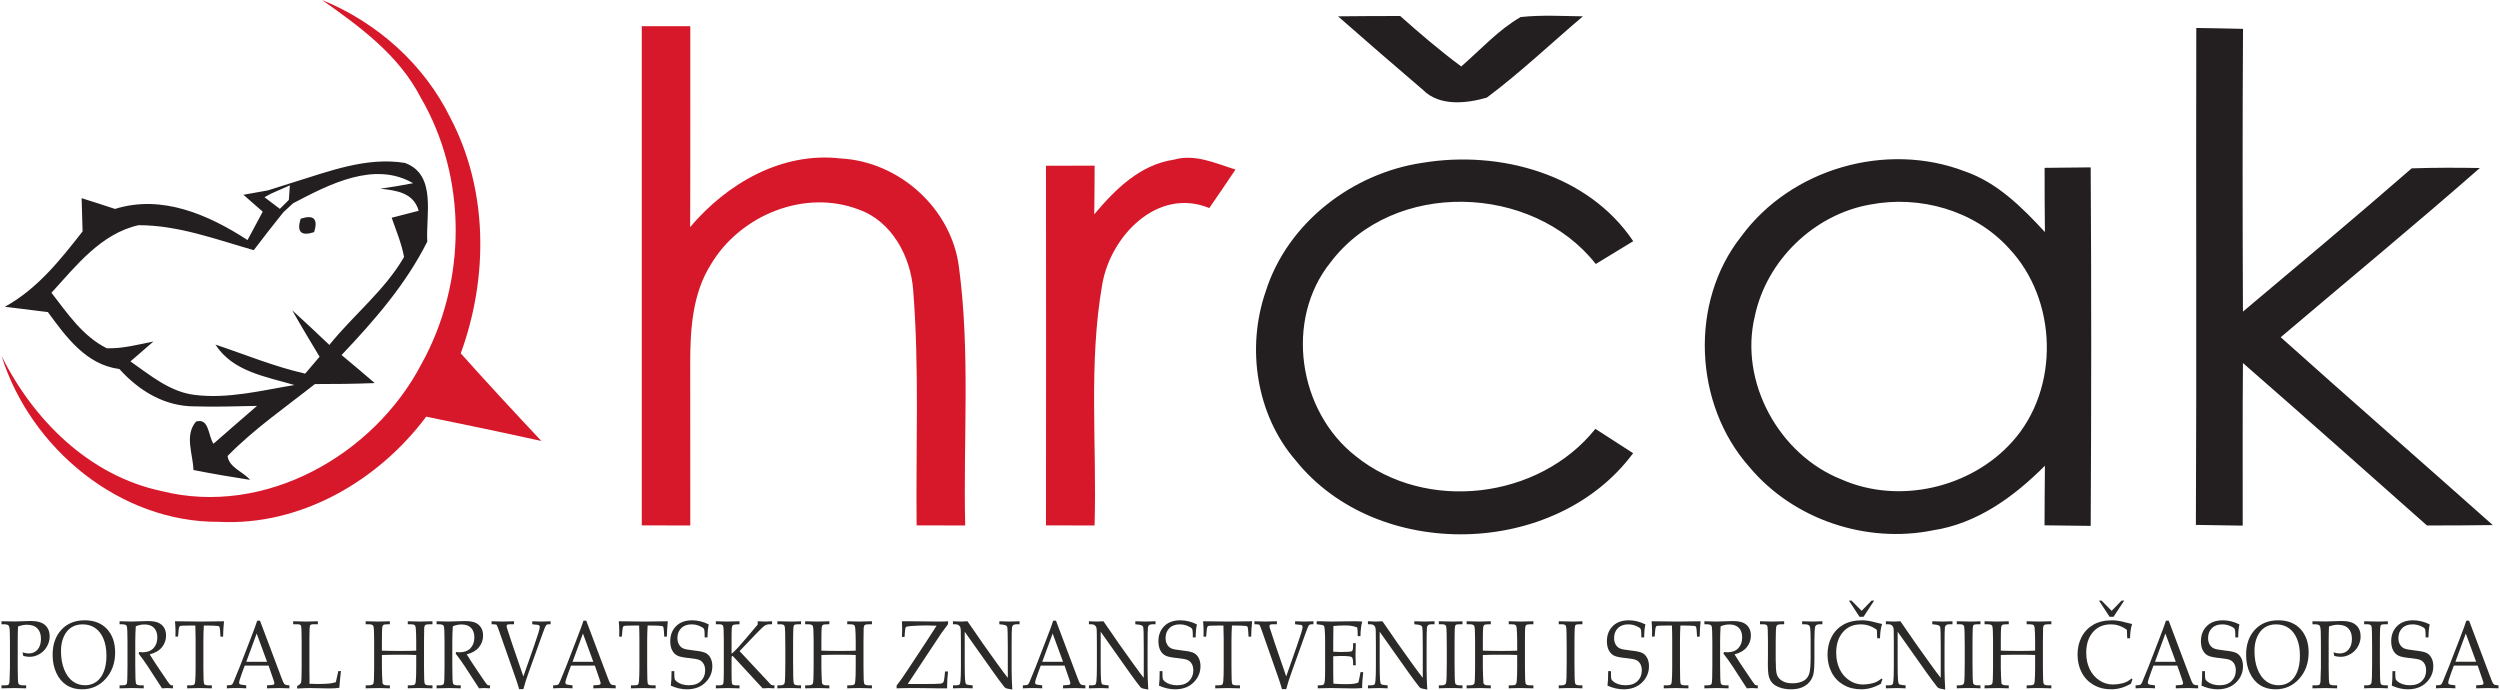 <?xml version="1.0" encoding="UTF-8"?>
<!DOCTYPE svg PUBLIC "-//W3C//DTD SVG 1.1//EN" "http://www.w3.org/Graphics/SVG/1.1/DTD/svg11.dtd">
<!-- Creator: CorelDRAW 2019 (64-Bit) -->
<svg xmlns="http://www.w3.org/2000/svg" xml:space="preserve" width="1287px" height="355px" version="1.1" style="shape-rendering:geometricPrecision; text-rendering:geometricPrecision; image-rendering:optimizeQuality; fill-rule:evenodd; clip-rule:evenodd"
viewBox="0 0 1295.17 357.68"
 xmlns:xlink="http://www.w3.org/1999/xlink">
 <defs>
  <style type="text/css">
   <![CDATA[
    .fil2 {fill:#2B2A29;fill-rule:nonzero}
    .fil1 {fill:#231F20;fill-rule:nonzero}
    .fil0 {fill:#D7182A;fill-rule:nonzero}
   ]]>
  </style>
 </defs>
 <g id="Layer_x0020_1">
  <path class="fil0" d="M166.28 0c28.56,11.66 52.93,33.34 66.56,61.15 19.67,37.45 19.71,82.87 5.37,122.12 13.71,15.35 27.72,30.45 41.81,45.46 -19.88,-4.4 -39.8,-8.55 -59.72,-12.62 -24.87,33.3 -65.09,56.74 -107.44,54.56 -51.42,0.38 -97.8,-38 -112.86,-86.14 16.52,33.42 45.67,62.32 83.12,70.2 53.39,13.38 109.96,-18.53 134.71,-65.92 23.48,-42.19 24.03,-96.46 -0.46,-138.36 -11.33,-21.93 -31.42,-36.57 -51.09,-50.45zm165.83 13.59c8.39,0 16.77,0 25.16,0 -0.04,34.72 0.09,69.49 -0.08,104.21 19.16,-22.68 47.6,-39.17 78.17,-35.6 30.41,1.63 57.5,26.08 61.27,56.45 5.92,44.37 2.18,89.33 3.23,133.91 -8.43,0 -16.82,-0.05 -25.2,-0.05 -0.42,-40.63 1.42,-81.36 -1.76,-121.87 -1.26,-17.53 -11.03,-35.9 -28.31,-41.98 -28.23,-10.78 -61.61,3.11 -76.67,28.56 -9.56,15.18 -10.69,33.72 -10.69,51.21 0.04,28.01 0.04,56.07 0.04,84.13 -8.39,0 -16.77,0 -25.16,-0.05 0.04,-86.3 0,-172.61 0,-258.92zm234.69 97.59c10.82,-12.92 23.77,-25.79 41.26,-28.35 10.95,-3.19 21.73,1.93 32,5.11 -4.49,6.71 -9.02,13.34 -13.59,19.97 -26.92,-11.03 -51.29,14.68 -55.52,39.55 -7.22,41.26 -2.73,83.45 -3.99,125.1 -8.43,0 -16.81,-0.05 -25.2,-0.05 0.08,-62.19 0.08,-124.34 0,-186.54 8.43,-0.04 16.82,-0.04 25.24,-0.04 -0.04,8.39 -0.08,16.82 -0.2,25.25z"/>
  <path class="fil1" d="M693.24 8.47c10.74,-0.12 21.51,-0.17 32.25,-0.17 10.23,9.1 20.63,18 31.66,26.17 10.07,-8.72 19.17,-18.91 30.79,-25.62 10.73,-1.18 21.55,-0.5 32.33,-0.38 -16.57,14.05 -32.38,29.11 -49.82,42.15 -10.45,3.06 -24.58,4.65 -33.09,-3.94 -14.81,-12.63 -29.49,-25.38 -44.12,-38.21zm-553.53 92.01l9.86 -4.34c-0.13,2.11 -0.34,5.07 -0.52,7.56l-4.67 4.63c-2.67,-1.99 -5.31,-4 -7.96,-6.04 0.85,-0.46 2.04,-1.12 3.29,-1.81zm9.92 -5.35l-11.45 3.62c-4.24,0.73 -8.47,1.51 -12.7,2.28 3.31,2.94 6.67,5.87 10.02,8.76 -2.64,4.91 -5.24,9.82 -7.88,14.72 -20.22,-13.12 -44.37,-23.77 -68.74,-16.14 -5.74,-1.89 -11.53,-3.78 -17.32,-5.58 0.17,5.75 0.34,11.49 0.5,17.24 -11.61,14.84 -23.44,29.81 -40.3,39.08 7.42,0.97 14.89,1.89 22.31,2.77 9.48,12.96 19.84,27.3 37.08,29.53 10.14,11.24 23.36,19.37 38.96,19.37 10.77,0.34 21.59,-0.04 32.42,-0.25 -7.51,6.54 -15.1,13 -22.57,19.63 -2.81,-3.99 -2.18,-13.63 -9.06,-11.49 -6.12,7.17 -1.55,16.81 -1.34,25.12 9.77,1.93 19.54,3.6 29.36,5.11 -3.57,-4.27 -10.82,-6.29 -11.66,-12.37 13.71,-14.01 29.94,-25.2 45.29,-37.32 10.36,0 20.72,-0.09 31.04,-0.51 -5.66,-4.95 -11.45,-9.73 -17.2,-14.55 16.99,-17.91 33.34,-36.65 44.46,-58.84 -0.84,-13.63 5.03,-34.72 -11.58,-40.8 -20.18,-3.27 -39.76,4.52 -58.72,10.33l-0.01 0 -0.9 0.28 -0.01 0.01zm-3.45 14.99l5.09 -4.7c18.74,-9.82 42.11,-22.04 62.24,-10.39 -5.66,1.09 -11.37,2.06 -17.07,2.85 8.34,0.88 17.28,2.02 19.96,11.45 -4.65,1.22 -9.35,2.39 -14.01,3.61 2.31,6.71 5.12,13.29 6.42,20.34 -10.02,17.36 -26.25,30.07 -38.75,45.63 -6.38,-6.04 -12.75,-12.08 -19.25,-17.95 4.57,8.13 9.39,16.1 14.18,24.07 -1.85,2.22 -5.63,6.59 -7.47,8.77 -15.98,-3.61 -31.08,-9.9 -46.55,-15.06 9.06,14.09 26.17,16.57 40.97,20.97 -17.11,2.81 -34.39,7.3 -51.79,5.12 -12.83,-1.56 -23.03,-10.24 -33.26,-17.37 3.99,-3.43 7.93,-6.92 11.91,-10.31 -7.97,1.55 -15.98,3.77 -24.2,3.48 -12.45,-6.17 -20.42,-18.12 -28.68,-28.77 12.79,-14.01 25.75,-30.74 45.21,-35.06 20.55,0 40.17,7.38 59.72,12.96 5,-6.66 10.17,-13.15 15.33,-19.64zm992.23 -95.61c8.05,0.13 16.15,0.25 24.24,0.46 -0.29,48.9 -0.25,97.76 -0.04,146.66 29.32,-24.62 58.67,-49.19 87.53,-74.31 11.78,-0.38 23.57,-0.38 35.35,-0.17 -33.97,29.77 -68.86,58.54 -103.29,87.77 36.48,32.67 73.43,64.88 110,97.43 -11.37,0.16 -22.73,0.21 -34.14,0.21 -31.79,-28.14 -63.45,-56.37 -95.45,-84.26 -0.25,28.1 -0.08,56.24 -0.12,84.34 -8.14,-0.08 -16.23,-0.21 -24.29,-0.38 0.42,-85.93 0,-171.86 0.21,-257.75zm-1091.86 94.86c-6.21,12.75 13.97,0.3 0,0zm163.52 4.58c-5.08,4.36 1.01,15.51 7.17,10.77 5.07,-4.4 -0.88,-15.64 -7.17,-10.77zm445.68 37.15c11.28,-35.6 45,-61.35 81.48,-66.68 39.8,-6.58 85.77,5.83 109.13,40.68 -6.5,3.94 -12.96,7.89 -19.42,11.83 -32.88,-41.77 -104.93,-43.95 -137.52,-0.92 -24.07,29.86 -16.81,77.29 12.96,100.56 36.49,29.44 95.12,22.44 124.35,-14.13 6.5,4.19 13.04,8.39 19.58,12.62 -40.22,54.36 -132.69,56.54 -175.05,3.74 -20.46,-23.66 -25.66,-58.42 -15.51,-87.7zm246.64 -28.47c25.83,-35.23 75.27,-49.36 115.95,-33.76 16.91,5.83 29.7,18.7 41.56,31.49 -0.16,-11.11 -0.16,-22.18 -0.16,-33.3 7.92,-0.08 15.89,-0.16 23.9,-0.25 0.38,61.99 0.34,123.97 0,185.96 -7.97,-0.13 -15.98,-0.21 -23.94,-0.3 0.04,-10.31 0.08,-20.63 0.2,-30.91 -15.97,16.02 -35.14,30.03 -58.08,33.51 -34.68,7.01 -72.47,-5.62 -95.24,-32.88 -28.77,-32.37 -31.24,-85.43 -4.19,-119.56zm66.89 -16.53c-29.07,5.08 -53.69,28.9 -59.81,57.71 -8.34,34.18 12.5,72.09 44.96,84.88 29.65,13.09 67.06,4.45 88.57,-19.62 24.79,-27.51 23.53,-73.77 -1.93,-100.45 -17.82,-19.58 -46.13,-27.42 -71.79,-22.52zm-814.11 7.34c6.8,-2.22 9.14,0.09 7,6.96 -6.79,2.23 -9.14,-0.08 -7,-6.96z"/>
  <g id="_2264087956752">
   <path class="fil2" d="M8.57 324.95c-0.1,2.34 -0.15,4.84 -0.15,7.49l0 13.94c0,4.9 0.13,7.64 0.38,8.22 0.26,0.58 1.1,0.88 2.52,0.88l1.48 0 0 1.55c-2.53,-0.1 -4.52,-0.15 -5.97,-0.15 -1.29,0 -3.56,0.05 -6.83,0.15l0 -1.55 1.92 0c0.9,0 1.48,-0.13 1.73,-0.38 0.26,-0.26 0.43,-0.77 0.5,-1.54 0.07,-0.77 0.15,-3.14 0.23,-7.1l0 -13.04 -0.06 -5.05c-0.03,-2.11 -0.22,-3.39 -0.59,-3.86 -0.36,-0.48 -1.25,-0.71 -2.66,-0.71l-1.07 0 0 -1.56c1.78,0.07 4.05,0.1 6.79,0.1 1.61,0 3.4,-0.05 5.37,-0.15 1.3,-0.06 2.28,-0.1 2.96,-0.1 3.45,0 5.96,0.72 7.53,2.16 1.56,1.44 2.34,3.39 2.34,5.84 0,1.79 -0.45,3.5 -1.35,5.14 -0.9,1.64 -2.17,2.96 -3.82,3.96 -1.64,1 -3.41,1.5 -5.27,1.5 -0.85,0 -1.93,-0.15 -3.21,-0.46l-0.43 -1.85c1.26,0.37 2.3,0.56 3.15,0.56 1.96,0 3.52,-0.68 4.68,-2.04 1.15,-1.36 1.73,-3.23 1.73,-5.59 0,-2.28 -0.61,-4.06 -1.85,-5.34 -1.23,-1.28 -3.07,-1.92 -5.51,-1.92 -1.39,0 -2.9,0.3 -4.54,0.9zm17.95 14.67c0,-5.36 1.51,-9.68 4.54,-12.96 3.02,-3.28 7.04,-4.92 12.09,-4.92 4.93,0 8.8,1.52 11.6,4.56 2.8,3.04 4.2,7.09 4.2,12.13 0,5.43 -1.62,9.97 -4.88,13.62 -3.25,3.65 -7.34,5.48 -12.3,5.48 -3.09,0 -5.76,-0.72 -8,-2.15 -2.24,-1.43 -4.01,-3.53 -5.3,-6.29 -1.3,-2.75 -1.95,-5.91 -1.95,-9.47zm4.34 -2c0,3.69 0.55,6.9 1.66,9.63 1.1,2.73 2.58,4.77 4.44,6.13 1.85,1.36 3.97,2.05 6.35,2.05 2.22,0 4.15,-0.58 5.8,-1.74 1.66,-1.15 2.96,-2.88 3.91,-5.19 0.95,-2.3 1.42,-5.09 1.42,-8.39 0,-3.46 -0.53,-6.41 -1.57,-8.86 -1.05,-2.46 -2.49,-4.3 -4.32,-5.54 -1.82,-1.24 -3.98,-1.86 -6.48,-1.86 -2.28,0 -4.25,0.54 -5.91,1.64 -1.65,1.09 -2.95,2.69 -3.89,4.81 -0.94,2.1 -1.41,4.55 -1.41,7.32zm46.01 1.77c1.4,2.29 3.13,4.96 5.2,8.01l4.11 6.07c0.73,1.05 1.21,1.64 1.46,1.79 0.24,0.14 0.49,0.22 0.75,0.22l0.55 0 0 1.55c-1.18,-0.1 -2.21,-0.15 -3.09,-0.15 -0.82,0 -1.68,0.05 -2.57,0.15l-7.59 -11.68c-1.41,-2.15 -2.93,-4.25 -4.54,-6.31l0.21 -0.83c0.83,0.08 1.45,0.12 1.85,0.12 2.38,0 4.25,-0.7 5.6,-2.1 1.35,-1.41 2.02,-3.28 2.02,-5.63 0,-2.1 -0.57,-3.75 -1.71,-4.93 -1.14,-1.18 -2.79,-1.77 -4.95,-1.77 -1.5,0 -3.01,0.31 -4.52,0.95 -0.17,2.59 -0.26,5.36 -0.26,8.31l0 11.81c0,5.75 0.13,8.94 0.37,9.56 0.24,0.63 1.02,0.95 2.35,0.95l1.67 0 0 1.55c-2.37,-0.1 -4.33,-0.15 -5.88,-0.15 -1.23,0 -3.45,0.05 -6.66,0.15l0 -1.55 1.6 0c1.23,0 1.95,-0.31 2.18,-0.92 0.22,-0.61 0.34,-3.82 0.34,-9.63l0 -11.75c0,-5.06 -0.13,-7.88 -0.39,-8.48 -0.26,-0.6 -1.12,-0.9 -2.57,-0.9l-1.16 0 0 -1.56c2.65,0.1 4.68,0.15 6.08,0.15 0.94,0 2.3,-0.04 4.07,-0.12 2.06,-0.08 3.53,-0.13 4.43,-0.13 2.47,0 4.34,0.3 5.62,0.9 1.28,0.59 2.25,1.45 2.92,2.58 0.66,1.13 0.99,2.47 0.99,4.04 0,2.31 -0.72,4.34 -2.18,6.1 -1.44,1.76 -3.55,2.97 -6.3,3.63zm28.09 -14.94c-0.16,2.45 -0.24,5.02 -0.24,7.73l0 13.93c0,5.19 0.12,8.04 0.35,8.57 0.22,0.53 1.03,0.8 2.44,0.8l1.6 0 0 1.55c-2.53,-0.1 -4.67,-0.15 -6.42,-0.15 -1.77,0 -3.9,0.05 -6.38,0.15l0 -1.55 1.79 0c0.95,0 1.56,-0.15 1.85,-0.43 0.28,-0.28 0.46,-0.84 0.53,-1.68 0.14,-1.9 0.21,-4.37 0.21,-7.38l0 -13.96c0,-2.75 -0.05,-5.28 -0.14,-7.58l-2.18 0c-3.51,0 -5.44,0.09 -5.79,0.28 -0.36,0.19 -0.6,0.92 -0.71,2.2l-0.3 3.28 -1.35 0 0.04 -2.9c0,-1.18 -0.09,-2.87 -0.26,-5.07 7.7,0.1 12.23,0.15 13.58,0.15l11.84 -0.15c-0.28,2.76 -0.44,5.42 -0.48,7.97l-1.36 0 -0.21 -3.21c-0.09,-1.11 -0.21,-1.77 -0.37,-1.97 -0.15,-0.21 -0.5,-0.34 -1.04,-0.38 -1.57,-0.13 -3.34,-0.2 -5.34,-0.2l-1.66 0zm33.58 20.8l-12.37 0 -1.47 3.97c-0.95,2.61 -1.44,4.2 -1.44,4.79 0,0.37 0.09,0.64 0.28,0.81 0.17,0.16 0.62,0.29 1.35,0.39l2.06 0.27 0 1.55c-1.37,-0.1 -2.91,-0.15 -4.63,-0.15 -2.05,0 -3.86,0.05 -5.42,0.15l0 -1.55 0.64 -0.03c1,-0.03 1.65,-0.15 1.95,-0.35 0.29,-0.21 0.6,-0.71 0.92,-1.5 1.02,-2.36 2.06,-4.89 3.12,-7.61l5.89 -15.24c1.57,-4.05 2.65,-6.98 3.22,-8.81l1.44 0 10.84 28.79c0.74,1.96 1.22,3.13 1.46,3.53 0.25,0.41 0.52,0.69 0.84,0.87 0.31,0.16 1.02,0.28 2.12,0.35l0 1.55c-1.86,-0.1 -3.63,-0.15 -5.31,-0.15 -1.57,0 -3.66,0.05 -6.28,0.15l0 -1.55 2.12 -0.15c0.76,-0.06 1.21,-0.15 1.35,-0.27 0.21,-0.18 0.32,-0.41 0.32,-0.69 0,-0.29 -0.21,-1.06 -0.64,-2.29l-2.36 -6.83zm-11.57 -2l10.77 0 -5.38 -14.67 -5.39 14.67zm32.75 11.4c1.4,0.08 2.77,0.12 4.1,0.12 2.69,0 4.8,-0.08 6.32,-0.24 1.06,-0.13 2.15,-0.36 3.28,-0.71l1.29 -5.76 1.36 0c-0.36,3.09 -0.64,5.98 -0.83,8.67 -1.29,0.23 -3.04,0.34 -5.27,0.34l-10.2 -0.19c-1.37,0 -3.51,0.08 -6.41,0.25l0 -1.3c1.14,-0.57 1.81,-1.18 2.02,-1.83 0.2,-0.65 0.31,-3.23 0.31,-7.75l0 -13.44c0,-4.89 -0.11,-7.61 -0.31,-8.17 -0.21,-0.56 -0.79,-0.84 -1.75,-0.84l-2.33 0 0 -1.56c3.4,0.1 5.65,0.15 6.77,0.15 1.48,0 3.49,-0.05 6.03,-0.15l0 1.56 -2.65 0c-0.75,0 -1.23,0.25 -1.43,0.74 -0.2,0.5 -0.3,2.57 -0.3,6.2l0 15.57 0.06 6.9 -0.06 1.44zm37.6 -14.91l0 6.82c0,1.18 0.04,2.56 0.11,4.15 0.08,2.21 0.15,3.44 0.21,3.68 0.06,0.24 0.26,0.48 0.62,0.72 0.35,0.24 0.93,0.37 1.73,0.37l1.45 0 0 1.55c-1.86,-0.1 -3.65,-0.15 -5.37,-0.15 -1.67,0 -4.05,0.05 -7.17,0.15l0 -1.55 1.33 0c1.49,0 2.38,-0.3 2.65,-0.87 0.27,-0.58 0.41,-3.23 0.41,-7.95l0 -14.73c0,-4.26 -0.14,-6.69 -0.42,-7.26 -0.28,-0.58 -1.07,-0.87 -2.38,-0.87l-1.59 0 0 -1.56c2.36,0.1 4.55,0.15 6.57,0.15 2.04,0 4.03,-0.05 5.97,-0.15l0 1.56 -0.92 0c-1.32,0 -2.14,0.12 -2.46,0.36 -0.31,0.25 -0.5,0.65 -0.57,1.2 -0.11,0.9 -0.17,3.08 -0.17,6.54l0 5.58c2.53,0.1 5.77,0.15 9.69,0.15 3.32,0 6.02,-0.05 8.1,-0.15l0 -4.77c0,-2.79 -0.08,-5.14 -0.25,-7.03 -0.06,-0.66 -0.25,-1.15 -0.58,-1.44 -0.33,-0.29 -1,-0.44 -2.01,-0.44l-1.54 0 0 -1.56c2.19,0.1 4.25,0.15 6.21,0.15 2.11,0 4.31,-0.05 6.59,-0.15l0 1.56 -1.62 0c-1.1,0 -1.8,0.14 -2.11,0.41 -0.31,0.28 -0.49,0.79 -0.56,1.52 -0.06,0.75 -0.09,3.08 -0.09,7.01l0 13.51c0,4.99 0.12,7.78 0.37,8.36 0.25,0.57 1.03,0.87 2.35,0.87l1.66 0 0 1.55c-1.97,-0.1 -4,-0.15 -6.1,-0.15 -2.4,0 -4.63,0.05 -6.7,0.15l0 -1.55 1.48 0c1.08,0 1.78,-0.15 2.09,-0.43 0.32,-0.28 0.51,-0.82 0.58,-1.6 0.15,-1.68 0.23,-4.13 0.23,-7.35l0 -6.36c-2,-0.1 -4.58,-0.15 -7.7,-0.15 -4.44,0 -7.81,0.05 -10.09,0.15zm43.99 -0.35c1.4,2.29 3.13,4.96 5.2,8.01l4.11 6.07c0.73,1.05 1.21,1.64 1.45,1.79 0.24,0.14 0.5,0.22 0.76,0.22l0.55 0 0 1.55c-1.18,-0.1 -2.21,-0.15 -3.1,-0.15 -0.82,0 -1.67,0.05 -2.57,0.15l-7.58 -11.68c-1.42,-2.15 -2.93,-4.25 -4.55,-6.31l0.22 -0.83c0.83,0.08 1.44,0.12 1.84,0.12 2.39,0 4.26,-0.7 5.61,-2.1 1.35,-1.41 2.02,-3.28 2.02,-5.63 0,-2.1 -0.57,-3.75 -1.71,-4.93 -1.14,-1.18 -2.79,-1.77 -4.95,-1.77 -1.5,0 -3.01,0.31 -4.52,0.95 -0.17,2.59 -0.26,5.36 -0.26,8.31l0 11.81c0,5.75 0.13,8.94 0.37,9.56 0.24,0.63 1.02,0.95 2.35,0.95l1.66 0 0 1.55c-2.36,-0.1 -4.32,-0.15 -5.88,-0.15 -1.22,0 -3.44,0.05 -6.65,0.15l0 -1.55 1.6 0c1.23,0 1.95,-0.31 2.18,-0.92 0.22,-0.61 0.34,-3.82 0.34,-9.63l0 -11.75c0,-5.06 -0.13,-7.88 -0.4,-8.48 -0.26,-0.6 -1.11,-0.9 -2.57,-0.9l-1.15 0 0 -1.56c2.65,0.1 4.68,0.15 6.08,0.15 0.94,0 2.3,-0.04 4.07,-0.12 2.06,-0.08 3.53,-0.13 4.43,-0.13 2.47,0 4.34,0.3 5.62,0.9 1.28,0.59 2.25,1.45 2.91,2.58 0.67,1.13 1,2.47 1,4.04 0,2.31 -0.73,4.34 -2.18,6.1 -1.45,1.76 -3.55,2.97 -6.3,3.63zm27.19 18.04c-0.64,-2.19 -1.3,-4.23 -1.97,-6.14l-7.67 -21.88c-1.1,-3.16 -1.74,-4.88 -1.93,-5.17 -0.18,-0.29 -0.8,-0.44 -1.84,-0.44l-0.88 0 0 -1.56c2.24,0.1 4.13,0.15 5.69,0.15 1.66,0 3.63,-0.05 5.94,-0.15l0 1.56 -2.11 0c-0.73,0 -1.2,0.07 -1.42,0.23 -0.21,0.16 -0.32,0.4 -0.32,0.73 0,0.22 0.04,0.45 0.11,0.72l2.77 8.44 5.82 16.94 5.66 -16.15c1.9,-5.39 2.84,-8.55 2.84,-9.47 0,-0.73 -0.39,-1.12 -1.17,-1.15l-0.87 -0.08 -1.85 -0.21 0 -1.56c1.9,0.1 3.46,0.15 4.68,0.15 1.29,0 2.89,-0.05 4.83,-0.15l0 1.56 -0.86 0c-0.68,0 -1.18,0.18 -1.49,0.55 -0.3,0.36 -0.86,1.66 -1.65,3.88l-7.22 20.13c-1.36,3.78 -2.33,6.81 -2.9,9.07l-2.19 0zm39.27 -12.18l-12.38 0 -1.46 3.97c-0.95,2.61 -1.44,4.2 -1.44,4.79 0,0.37 0.09,0.64 0.27,0.81 0.18,0.16 0.63,0.29 1.36,0.39l2.06 0.27 0 1.55c-1.37,-0.1 -2.91,-0.15 -4.63,-0.15 -2.05,0 -3.86,0.05 -5.42,0.15l0 -1.55 0.64 -0.03c1,-0.03 1.65,-0.15 1.95,-0.35 0.29,-0.21 0.6,-0.71 0.92,-1.5 1.02,-2.36 2.06,-4.89 3.12,-7.61l5.89 -15.24c1.57,-4.05 2.65,-6.98 3.22,-8.81l1.44 0 10.84 28.79c0.73,1.96 1.22,3.13 1.46,3.53 0.25,0.41 0.52,0.69 0.84,0.87 0.31,0.16 1.01,0.28 2.12,0.35l0 1.55c-1.86,-0.1 -3.63,-0.15 -5.31,-0.15 -1.58,0 -3.66,0.05 -6.28,0.15l0 -1.55 2.12 -0.15c0.76,-0.06 1.21,-0.15 1.35,-0.27 0.21,-0.18 0.32,-0.41 0.32,-0.69 0,-0.29 -0.21,-1.06 -0.64,-2.29l-2.36 -6.83zm-11.57 -2l10.76 0 -5.37 -14.67 -5.39 14.67zm38.94 -18.8c-0.15,2.45 -0.23,5.02 -0.23,7.73l0 13.93c0,5.19 0.12,8.04 0.34,8.57 0.23,0.53 1.04,0.8 2.44,0.8l1.6 0 0 1.55c-2.53,-0.1 -4.67,-0.15 -6.42,-0.15 -1.77,0 -3.89,0.05 -6.38,0.15l0 -1.55 1.8 0c0.94,0 1.56,-0.15 1.84,-0.43 0.29,-0.28 0.46,-0.84 0.53,-1.68 0.14,-1.9 0.22,-4.37 0.22,-7.38l0 -13.96c0,-2.75 -0.05,-5.28 -0.15,-7.58l-2.18 0c-3.5,0 -5.43,0.09 -5.79,0.28 -0.36,0.19 -0.59,0.92 -0.7,2.2l-0.3 3.28 -1.36 0 0.04 -2.9c0,-1.18 -0.08,-2.87 -0.26,-5.07 7.71,0.1 12.24,0.15 13.59,0.15l11.83 -0.15c-0.27,2.76 -0.43,5.42 -0.48,7.97l-1.36 0 -0.21 -3.21c-0.09,-1.11 -0.2,-1.77 -0.36,-1.97 -0.16,-0.21 -0.51,-0.34 -1.05,-0.38 -1.56,-0.13 -3.34,-0.2 -5.33,-0.2l-1.67 0zm31.71 -0.58c-0.4,1.7 -0.62,3.95 -0.65,6.74l-1.49 0 0 -1.95c0,-1.27 -0.15,-2.13 -0.45,-2.59 -0.3,-0.45 -1.08,-0.94 -2.34,-1.45 -1.27,-0.51 -2.6,-0.77 -3.99,-0.77 -2.28,0 -4.08,0.66 -5.38,1.98 -1.31,1.32 -1.96,3.01 -1.96,5.09 0,1.3 0.27,2.43 0.81,3.36 0.53,0.94 1.25,1.61 2.16,2.03 0.91,0.42 2.83,0.79 5.76,1.1 2.94,0.32 4.93,0.76 5.96,1.3 1.03,0.53 1.87,1.4 2.49,2.59 0.62,1.19 0.93,2.6 0.93,4.23 0,3.27 -1.2,6.1 -3.6,8.46 -2.39,2.36 -5.59,3.54 -9.58,3.54 -1.37,0 -2.75,-0.16 -4.15,-0.47 -1.38,-0.32 -2.79,-0.79 -4.2,-1.42 0.25,-1.95 0.37,-4.47 0.36,-7.53l1.44 0 0 1.23c0,1.57 0.07,2.55 0.21,2.93 0.15,0.37 0.49,0.78 1.01,1.2 0.79,0.64 1.73,1.12 2.81,1.46 1.09,0.33 2.25,0.5 3.51,0.5 2.7,0 4.79,-0.73 6.25,-2.18 1.47,-1.45 2.21,-3.3 2.21,-5.53 0,-1.31 -0.25,-2.41 -0.75,-3.31 -0.5,-0.9 -1.2,-1.58 -2.1,-2.02 -0.9,-0.44 -2.56,-0.77 -4.98,-1.01 -3.22,-0.29 -5.41,-0.73 -6.57,-1.32 -1.15,-0.58 -2.06,-1.51 -2.72,-2.77 -0.65,-1.26 -0.98,-2.83 -0.98,-4.71 0,-3.18 1.01,-5.78 3.02,-7.81 2.01,-2.02 4.79,-3.03 8.35,-3.03 1.43,0 2.87,0.18 4.3,0.53 1.44,0.35 2.88,0.88 4.31,1.6zm15.98 13.85l14.55 15.56 1.33 1.44c0.27,0.31 0.54,0.51 0.82,0.61 0.27,0.1 0.73,0.15 1.38,0.15l0 1.55c-1.17,-0.1 -2.19,-0.15 -3.08,-0.15 -0.93,0 -1.94,0.05 -3.03,0.15l-14.75 -15.99c-0.5,-0.54 -0.8,-0.81 -0.91,-0.81 -0.3,0 -0.46,0.32 -0.46,0.95l0 7.45c0,3.64 0.07,5.63 0.19,5.97 0.22,0.58 1,0.88 2.33,0.88l1.6 0 0 1.55c-2.33,-0.1 -4.39,-0.15 -6.18,-0.15 -1.89,0 -3.92,0.05 -6.09,0.15l0 -1.55 1.73 0c1.14,0 1.82,-0.25 2.05,-0.72 0.22,-0.49 0.34,-2.56 0.34,-6.22l0 -16.34c0,-4.48 -0.12,-7 -0.34,-7.56 -0.23,-0.56 -0.91,-0.84 -2.05,-0.84l-1.73 0 0 -1.56c2.62,0.1 4.51,0.15 5.68,0.15 0.84,0 3.04,-0.05 6.59,-0.15l0 1.56 -1.69 0.07c-0.97,0.05 -1.59,0.2 -1.85,0.45 -0.25,0.25 -0.42,0.76 -0.48,1.51 -0.07,0.74 -0.1,2.9 -0.1,6.46l0 6.6 0.3 0c1.17,-1.1 2.18,-2.09 3.02,-3 0.84,-0.91 2.23,-2.49 4.15,-4.76l6.08 -7.18 0 -1.71c1.57,0.1 2.87,0.15 3.9,0.15 1.06,0 2.25,-0.05 3.55,-0.15l0 1.56 -1.15 0c-1.04,0 -1.9,0.22 -2.62,0.67 -0.71,0.45 -2.36,2.02 -4.94,4.72l-8.14 8.53zm19.61 17.76l1.34 0c1.33,0 2.12,-0.37 2.39,-1.11 0.26,-0.72 0.39,-4.23 0.39,-10.52l0 -8.28c0,-6.51 -0.12,-10.1 -0.34,-10.77 -0.23,-0.67 -0.91,-1 -2.05,-1l-1.73 0 0 -1.56c2.37,0.1 4.71,0.15 7.03,0.15 1.93,0 3.67,-0.05 5.24,-0.15l0 1.56 -1.65 0c-1.01,0 -1.65,0.14 -1.91,0.41 -0.26,0.28 -0.4,0.98 -0.45,2.1 -0.07,1.75 -0.11,4.85 -0.11,9.31l0 8.43c0,6.33 0.13,9.81 0.37,10.46 0.24,0.64 1.02,0.97 2.34,0.97l1.41 0 0 1.55c-1.75,-0.1 -3.66,-0.15 -5.74,-0.15 -2.41,0 -4.59,0.05 -6.53,0.15l0 -1.55zm22.83 -15.74l0 6.82c0,1.18 0.04,2.56 0.11,4.15 0.08,2.21 0.15,3.44 0.21,3.68 0.06,0.24 0.27,0.48 0.62,0.72 0.35,0.24 0.93,0.37 1.73,0.37l1.45 0 0 1.55c-1.85,-0.1 -3.64,-0.15 -5.37,-0.15 -1.67,0 -4.05,0.05 -7.16,0.15l0 -1.55 1.32 0c1.49,0 2.38,-0.3 2.65,-0.87 0.27,-0.58 0.41,-3.23 0.41,-7.95l0 -14.73c0,-4.26 -0.14,-6.69 -0.42,-7.26 -0.28,-0.58 -1.07,-0.87 -2.38,-0.87l-1.58 0 0 -1.56c2.35,0.1 4.54,0.15 6.56,0.15 2.04,0 4.04,-0.05 5.97,-0.15l0 1.56 -0.92 0c-1.32,0 -2.14,0.12 -2.46,0.36 -0.31,0.25 -0.5,0.65 -0.57,1.2 -0.11,0.9 -0.17,3.08 -0.17,6.54l0 5.58c2.54,0.1 5.77,0.15 9.69,0.15 3.32,0 6.02,-0.05 8.11,-0.15l0 -4.77c0,-2.79 -0.09,-5.14 -0.26,-7.03 -0.06,-0.66 -0.25,-1.15 -0.58,-1.44 -0.33,-0.29 -1,-0.44 -2.01,-0.44l-1.54 0 0 -1.56c2.19,0.1 4.26,0.15 6.21,0.15 2.11,0 4.31,-0.05 6.59,-0.15l0 1.56 -1.62 0c-1.1,0 -1.8,0.14 -2.11,0.41 -0.31,0.28 -0.49,0.79 -0.56,1.52 -0.06,0.75 -0.09,3.08 -0.09,7.01l0 13.51c0,4.99 0.12,7.78 0.37,8.36 0.25,0.57 1.03,0.87 2.35,0.87l1.66 0 0 1.55c-1.97,-0.1 -4,-0.15 -6.1,-0.15 -2.39,0 -4.63,0.05 -6.7,0.15l0 -1.55 1.48 0c1.08,0 1.78,-0.15 2.1,-0.43 0.31,-0.28 0.5,-0.82 0.57,-1.6 0.16,-1.68 0.24,-4.13 0.24,-7.35l0 -6.36c-2.01,-0.1 -4.58,-0.15 -7.7,-0.15 -4.45,0 -7.82,0.05 -10.1,0.15zm44.79 15.03l9.31 0c3.88,0 6.41,-0.05 7.61,-0.17 0.69,-0.08 1.18,-0.32 1.49,-0.71 0.31,-0.39 0.53,-1.34 0.67,-2.84l0.26 -2.79 1.57 0c-0.32,2.55 -0.48,5.03 -0.48,7.43l0 1.34c-1.71,0 -3.03,0 -3.97,0 -0.78,0 -2.49,-0.02 -5.13,-0.07 -2.81,-0.05 -5.42,-0.08 -7.86,-0.08 -3.99,0 -7.07,0.05 -9.25,0.15l0 -1.42c1.53,-1.95 3.34,-4.51 5.44,-7.71l9.7 -14.69c2.62,-3.98 4.49,-6.87 5.6,-8.66 -2.07,-0.1 -3.86,-0.15 -5.37,-0.15 -2.58,0 -5.34,0.12 -8.28,0.34 -1.3,0.12 -2.06,0.29 -2.28,0.54 -0.23,0.25 -0.39,0.97 -0.48,2.2l-0.21 2.88 -1.36 0c0.09,-1.77 0.13,-3.13 0.13,-4.11 0,-0.95 -0.04,-2.29 -0.13,-4.01l2.65 -0.02 16.77 0.17c1.81,0 3.32,-0.05 4.51,-0.15l0 1.49c-1.43,1.86 -2.58,3.4 -3.42,4.62l-6.83 10.29 -10.66 16.13zm29.55 -27.1l0 16.95c0,3.85 0.07,6.54 0.19,8.06 0.1,1.16 0.27,1.87 0.5,2.12 0.24,0.26 0.92,0.44 2.06,0.55l1.37 0.13 0 1.55c-1.56,-0.1 -2.96,-0.15 -4.22,-0.15 -0.87,0 -2.87,0.05 -5.99,0.15l0 -1.55 1.53 0c0.93,0 1.54,-0.15 1.82,-0.45 0.29,-0.29 0.46,-0.86 0.53,-1.73 0.16,-1.79 0.24,-4.22 0.24,-7.3l0 -12.14c0,-2.28 -0.02,-4.53 -0.07,-6.76 -0.03,-0.95 -0.14,-1.6 -0.33,-1.95 -0.19,-0.35 -0.47,-0.66 -0.84,-0.94 -0.38,-0.27 -0.9,-0.41 -1.57,-0.41l-1.32 0 0 -1.56c1.81,0.1 3.19,0.15 4.15,0.15 1.03,0 2.15,-0.05 3.38,-0.15 1.42,1.97 2.75,3.9 4,5.76 1.25,1.87 2.54,3.75 3.88,5.64l7.32 10.27c2.65,3.69 4.56,6.25 5.72,7.68l0 -15.69c0,-6.57 -0.1,-10.16 -0.3,-10.77 -0.21,-0.61 -1.03,-1 -2.48,-1.16l-1.6 -0.17 0 -1.56c2.3,0.1 4.08,0.15 5.35,0.15 1.32,0 3.03,-0.05 5.13,-0.15l0 1.56 -1.65 0c-1.32,0 -2.08,0.5 -2.28,1.51 -0.13,0.67 -0.19,4.24 -0.19,10.71l0 11.03c0,2.96 0.11,6.51 0.34,10.63 -1.93,-0.35 -3.05,-0.6 -3.37,-0.75 -0.3,-0.16 -0.6,-0.42 -0.89,-0.78 -1.58,-2.02 -3.25,-4.25 -4.99,-6.7l-15.42 -21.78zm51.79 17.58l-12.37 0 -1.46 3.97c-0.96,2.61 -1.44,4.2 -1.44,4.79 0,0.37 0.09,0.64 0.27,0.81 0.18,0.16 0.63,0.29 1.36,0.39l2.05 0.27 0 1.55c-1.36,-0.1 -2.91,-0.15 -4.62,-0.15 -2.06,0 -3.87,0.05 -5.42,0.15l0 -1.55 0.64 -0.03c1,-0.03 1.64,-0.15 1.94,-0.35 0.3,-0.21 0.6,-0.71 0.93,-1.5 1.02,-2.36 2.05,-4.89 3.11,-7.61l5.9 -15.24c1.57,-4.05 2.64,-6.98 3.21,-8.81l1.45 0 10.84 28.79c0.73,1.96 1.21,3.13 1.45,3.53 0.25,0.41 0.53,0.69 0.84,0.87 0.32,0.16 1.02,0.28 2.12,0.35l0 1.55c-1.85,-0.1 -3.62,-0.15 -5.31,-0.15 -1.57,0 -3.66,0.05 -6.27,0.15l0 -1.55 2.11 -0.15c0.76,-0.06 1.22,-0.15 1.36,-0.27 0.21,-0.18 0.32,-0.41 0.32,-0.69 0,-0.29 -0.21,-1.06 -0.65,-2.29l-2.36 -6.83zm-11.57 -2l10.77 0 -5.38 -14.67 -5.39 14.67zm30.3 -15.58l0 16.95c0,3.85 0.07,6.54 0.19,8.06 0.1,1.16 0.27,1.87 0.5,2.12 0.24,0.26 0.92,0.44 2.06,0.55l1.37 0.13 0 1.55c-1.56,-0.1 -2.96,-0.15 -4.22,-0.15 -0.87,0 -2.87,0.05 -5.99,0.15l0 -1.55 1.53 0c0.93,0 1.53,-0.15 1.82,-0.45 0.28,-0.29 0.46,-0.86 0.53,-1.73 0.16,-1.79 0.24,-4.22 0.24,-7.3l0 -12.14c0,-2.28 -0.03,-4.53 -0.07,-6.76 -0.03,-0.95 -0.14,-1.6 -0.33,-1.95 -0.2,-0.35 -0.47,-0.66 -0.85,-0.94 -0.37,-0.27 -0.89,-0.41 -1.56,-0.41l-1.32 0 0 -1.56c1.81,0.1 3.19,0.15 4.15,0.15 1.03,0 2.15,-0.05 3.38,-0.15 1.42,1.97 2.75,3.9 4,5.76 1.25,1.87 2.54,3.75 3.88,5.64l7.32 10.27c2.65,3.69 4.55,6.25 5.72,7.68l0 -15.69c0,-6.57 -0.1,-10.16 -0.3,-10.77 -0.22,-0.61 -1.03,-1 -2.48,-1.16l-1.6 -0.17 0 -1.56c2.29,0.1 4.08,0.15 5.35,0.15 1.32,0 3.03,-0.05 5.13,-0.15l0 1.56 -1.65 0c-1.32,0 -2.08,0.5 -2.28,1.51 -0.13,0.67 -0.19,4.24 -0.19,10.71l0 11.03c0,2.96 0.11,6.51 0.34,10.63 -1.93,-0.35 -3.05,-0.6 -3.37,-0.75 -0.3,-0.16 -0.61,-0.42 -0.89,-0.78 -1.59,-2.02 -3.25,-4.25 -5,-6.7l-15.41 -21.78zm49.92 -3.8c-0.41,1.7 -0.62,3.95 -0.65,6.74l-1.49 0 0 -1.95c0,-1.27 -0.15,-2.13 -0.45,-2.59 -0.3,-0.45 -1.08,-0.94 -2.34,-1.45 -1.27,-0.51 -2.6,-0.77 -3.99,-0.77 -2.28,0 -4.08,0.66 -5.38,1.98 -1.31,1.32 -1.96,3.01 -1.96,5.09 0,1.3 0.27,2.43 0.81,3.36 0.53,0.94 1.25,1.61 2.16,2.03 0.9,0.42 2.82,0.79 5.76,1.1 2.94,0.32 4.93,0.76 5.96,1.3 1.03,0.53 1.87,1.4 2.49,2.59 0.62,1.19 0.92,2.6 0.92,4.23 0,3.27 -1.19,6.1 -3.59,8.46 -2.4,2.36 -5.59,3.54 -9.58,3.54 -1.37,0 -2.75,-0.16 -4.15,-0.47 -1.38,-0.32 -2.79,-0.79 -4.2,-1.42 0.25,-1.95 0.37,-4.47 0.35,-7.53l1.45 0 0 1.23c0,1.57 0.07,2.55 0.21,2.93 0.15,0.37 0.48,0.78 1.01,1.2 0.79,0.64 1.72,1.12 2.81,1.46 1.08,0.33 2.25,0.5 3.51,0.5 2.7,0 4.78,-0.73 6.25,-2.18 1.47,-1.45 2.21,-3.3 2.21,-5.53 0,-1.31 -0.25,-2.41 -0.75,-3.31 -0.5,-0.9 -1.2,-1.58 -2.1,-2.02 -0.9,-0.44 -2.56,-0.77 -4.98,-1.01 -3.22,-0.29 -5.42,-0.73 -6.57,-1.32 -1.15,-0.58 -2.06,-1.51 -2.72,-2.77 -0.66,-1.26 -0.98,-2.83 -0.98,-4.71 0,-3.18 1,-5.78 3.01,-7.81 2.02,-2.02 4.8,-3.03 8.36,-3.03 1.43,0 2.86,0.18 4.3,0.53 1.44,0.35 2.87,0.88 4.31,1.6zm18.16 0.58c-0.15,2.45 -0.24,5.02 -0.24,7.73l0 13.93c0,5.19 0.12,8.04 0.35,8.57 0.22,0.53 1.03,0.8 2.44,0.8l1.6 0 0 1.55c-2.53,-0.1 -4.67,-0.15 -6.42,-0.15 -1.77,0 -3.9,0.05 -6.38,0.15l0 -1.55 1.8 0c0.94,0 1.55,-0.15 1.84,-0.43 0.28,-0.28 0.46,-0.84 0.53,-1.68 0.14,-1.9 0.21,-4.37 0.21,-7.38l0 -13.96c0,-2.75 -0.05,-5.28 -0.14,-7.58l-2.18 0c-3.51,0 -5.44,0.09 -5.79,0.28 -0.36,0.19 -0.6,0.92 -0.71,2.2l-0.29 3.28 -1.36 0 0.04 -2.9c0,-1.18 -0.09,-2.87 -0.26,-5.07 7.7,0.1 12.23,0.15 13.58,0.15l11.84 -0.15c-0.28,2.76 -0.44,5.42 -0.48,7.97l-1.36 0 -0.21 -3.21c-0.09,-1.11 -0.21,-1.77 -0.37,-1.97 -0.15,-0.21 -0.5,-0.34 -1.04,-0.38 -1.57,-0.13 -3.34,-0.2 -5.34,-0.2l-1.66 0z"/>
   <path class="fil2" d="M664.18 357.43c-0.64,-2.19 -1.3,-4.23 -1.97,-6.14l-7.67 -21.88c-1.1,-3.16 -1.74,-4.88 -1.93,-5.17 -0.19,-0.29 -0.8,-0.44 -1.84,-0.44l-0.88 0 0 -1.56c2.23,0.1 4.13,0.15 5.69,0.15 1.65,0 3.63,-0.05 5.93,-0.15l0 1.56 -2.11 0c-0.72,0 -1.2,0.07 -1.41,0.23 -0.21,0.16 -0.32,0.4 -0.32,0.73 0,0.22 0.04,0.45 0.11,0.72l2.77 8.44 5.82 16.94 5.65 -16.15c1.9,-5.39 2.85,-8.55 2.85,-9.47 0,-0.73 -0.39,-1.12 -1.18,-1.15l-0.87 -0.08 -1.84 -0.21 0 -1.56c1.89,0.1 3.45,0.15 4.68,0.15 1.28,0 2.89,-0.05 4.82,-0.15l0 1.56 -0.85 0c-0.69,0 -1.18,0.18 -1.49,0.55 -0.31,0.36 -0.86,1.66 -1.66,3.88l-7.22 20.13c-1.36,3.78 -2.32,6.81 -2.89,9.07l-2.19 0zm26.57 -17.04l0 6.01 0.02 3.46c0,2.17 0.02,3.75 0.07,4.75 2.09,0.17 4.32,0.26 6.71,0.26 1.6,0 2.94,-0.08 4.03,-0.24 0.7,-0.1 1.45,-0.31 2.23,-0.63 0.36,-1.44 0.72,-3.23 1.1,-5.39l1.4 0c-0.38,3.58 -0.57,5.97 -0.57,7.17l0.04 1.1c-1.64,0.13 -3.25,0.2 -4.84,0.2l-3.36 -0.06c-3.72,-0.09 -6.44,-0.14 -8.19,-0.14 -1.67,0 -3.89,0.05 -6.66,0.15l0 -1.55 0.66 0c1.24,0 2.03,-0.15 2.35,-0.42 0.32,-0.28 0.53,-0.93 0.64,-1.96 0.11,-1.02 0.16,-3.28 0.16,-6.78l0 -13.42c0,-2.19 -0.04,-3.99 -0.14,-5.39 -0.09,-1.4 -0.19,-2.23 -0.3,-2.5 -0.11,-0.27 -0.26,-0.48 -0.46,-0.63 -0.19,-0.14 -0.81,-0.27 -1.84,-0.39l-1.64 -0.19 0 -1.56 2.31 0 2.27 0.08c1.27,0.05 2.23,0.07 2.89,0.07l8.23 -0.12 3.9 -0.03c1.33,-0.01 2.66,0.04 4.02,0.15 -0.55,1.94 -0.86,4.46 -0.92,7.57l-1.4 0c0,-1.79 -0.08,-3.29 -0.23,-4.48 -1.7,-0.72 -3.77,-1.08 -6.24,-1.08 -1.95,0 -4.01,0.1 -6.15,0.29 0.01,1.54 0,3.07 -0.05,4.6l-0.04 3.77 0 4.97c1.43,0.1 2.69,0.15 3.78,0.15 3.44,0 5.38,-0.13 5.84,-0.41 0.45,-0.27 0.68,-1.12 0.68,-2.54l0 -1.61 1.4 0c-0.1,2.48 -0.15,4.45 -0.15,5.93 0,1.55 0.05,3.39 0.15,5.5l-1.4 0 0 -1.42c0,-1.56 -0.27,-2.51 -0.81,-2.87 -0.54,-0.35 -2.45,-0.52 -5.73,-0.52 -1.21,0 -2.46,0.05 -3.76,0.15zm24.1 -12.72l0 16.95c0,3.85 0.06,6.54 0.19,8.06 0.1,1.16 0.27,1.87 0.5,2.12 0.24,0.26 0.92,0.44 2.06,0.55l1.37 0.13 0 1.55c-1.56,-0.1 -2.96,-0.15 -4.22,-0.15 -0.87,0 -2.87,0.05 -5.99,0.15l0 -1.55 1.53 0c0.93,0 1.54,-0.15 1.82,-0.45 0.28,-0.29 0.46,-0.86 0.53,-1.73 0.16,-1.79 0.24,-4.22 0.24,-7.3l0 -12.14c0,-2.28 -0.03,-4.53 -0.07,-6.76 -0.03,-0.95 -0.14,-1.6 -0.33,-1.95 -0.19,-0.35 -0.47,-0.66 -0.85,-0.94 -0.37,-0.27 -0.89,-0.41 -1.56,-0.41l-1.32 0 0 -1.56c1.81,0.1 3.19,0.15 4.15,0.15 1.03,0 2.15,-0.05 3.38,-0.15 1.42,1.97 2.75,3.9 4,5.76 1.25,1.87 2.54,3.75 3.88,5.64l7.32 10.27c2.65,3.69 4.56,6.25 5.72,7.68l0 -15.69c0,-6.57 -0.1,-10.16 -0.3,-10.77 -0.21,-0.61 -1.03,-1 -2.48,-1.16l-1.6 -0.17 0 -1.56c2.29,0.1 4.08,0.15 5.35,0.15 1.32,0 3.03,-0.05 5.13,-0.15l0 1.56 -1.65 0c-1.32,0 -2.08,0.5 -2.28,1.51 -0.13,0.67 -0.19,4.24 -0.19,10.71l0 11.03c0,2.96 0.11,6.51 0.34,10.63 -1.93,-0.35 -3.05,-0.6 -3.37,-0.75 -0.3,-0.16 -0.6,-0.42 -0.89,-0.78 -1.58,-2.02 -3.25,-4.25 -5,-6.7l-15.41 -21.78zm30.68 27.81l1.35 0c1.32,0 2.12,-0.37 2.38,-1.11 0.26,-0.72 0.39,-4.23 0.39,-10.52l0 -8.28c0,-6.51 -0.11,-10.1 -0.34,-10.77 -0.23,-0.67 -0.91,-1 -2.05,-1l-1.73 0 0 -1.56c2.37,0.1 4.71,0.15 7.03,0.15 1.93,0 3.67,-0.05 5.24,-0.15l0 1.56 -1.65 0c-1.01,0 -1.65,0.14 -1.91,0.41 -0.26,0.28 -0.4,0.98 -0.45,2.1 -0.07,1.75 -0.1,4.85 -0.1,9.31l0 8.43c0,6.33 0.12,9.81 0.36,10.46 0.24,0.64 1.02,0.97 2.34,0.97l1.41 0 0 1.55c-1.75,-0.1 -3.66,-0.15 -5.74,-0.15 -2.41,0 -4.59,0.05 -6.53,0.15l0 -1.55zm22.83 -15.74l0 6.82c0,1.18 0.04,2.56 0.11,4.15 0.08,2.21 0.15,3.44 0.21,3.68 0.06,0.24 0.27,0.48 0.62,0.72 0.35,0.24 0.93,0.37 1.73,0.37l1.45 0 0 1.55c-1.85,-0.1 -3.64,-0.15 -5.37,-0.15 -1.66,0 -4.05,0.05 -7.16,0.15l0 -1.55 1.33 0c1.49,0 2.37,-0.3 2.64,-0.87 0.27,-0.58 0.41,-3.23 0.41,-7.95l0 -14.73c0,-4.26 -0.14,-6.69 -0.42,-7.26 -0.27,-0.58 -1.07,-0.87 -2.38,-0.87l-1.58 0 0 -1.56c2.35,0.1 4.54,0.15 6.56,0.15 2.04,0 4.04,-0.05 5.97,-0.15l0 1.56 -0.92 0c-1.32,0 -2.14,0.12 -2.45,0.36 -0.32,0.25 -0.51,0.65 -0.58,1.2 -0.11,0.9 -0.17,3.08 -0.17,6.54l0 5.58c2.54,0.1 5.77,0.15 9.69,0.15 3.32,0 6.03,-0.05 8.11,-0.15l0 -4.77c0,-2.79 -0.09,-5.14 -0.26,-7.03 -0.06,-0.66 -0.25,-1.15 -0.57,-1.44 -0.33,-0.29 -1.01,-0.44 -2.01,-0.44l-1.54 0 0 -1.56c2.18,0.1 4.25,0.15 6.2,0.15 2.12,0 4.31,-0.05 6.59,-0.15l0 1.56 -1.62 0c-1.1,0 -1.8,0.14 -2.11,0.41 -0.31,0.28 -0.49,0.79 -0.55,1.52 -0.07,0.75 -0.1,3.08 -0.1,7.01l0 13.51c0,4.99 0.12,7.78 0.37,8.36 0.25,0.57 1.03,0.87 2.35,0.87l1.66 0 0 1.55c-1.97,-0.1 -4,-0.15 -6.1,-0.15 -2.39,0 -4.63,0.05 -6.69,0.15l0 -1.55 1.47 0c1.08,0 1.78,-0.15 2.1,-0.43 0.31,-0.28 0.5,-0.82 0.57,-1.6 0.16,-1.68 0.24,-4.13 0.24,-7.35l0 -6.36c-2.01,-0.1 -4.58,-0.15 -7.7,-0.15 -4.45,0 -7.82,0.05 -10.1,0.15zm39.36 15.74l1.35 0c1.32,0 2.12,-0.37 2.38,-1.11 0.26,-0.72 0.39,-4.23 0.39,-10.52l0 -8.28c0,-6.51 -0.11,-10.1 -0.34,-10.77 -0.23,-0.67 -0.91,-1 -2.05,-1l-1.73 0 0 -1.56c2.37,0.1 4.72,0.15 7.03,0.15 1.93,0 3.67,-0.05 5.25,-0.15l0 1.56 -1.65 0c-1.02,0 -1.66,0.14 -1.92,0.41 -0.25,0.28 -0.4,0.98 -0.44,2.1 -0.08,1.75 -0.11,4.85 -0.11,9.31l0 8.43c0,6.33 0.12,9.81 0.36,10.46 0.24,0.64 1.02,0.97 2.34,0.97l1.42 0 0 1.55c-1.76,-0.1 -3.67,-0.15 -5.75,-0.15 -2.41,0 -4.58,0.05 -6.53,0.15l0 -1.55zm44.97 -31.61c-0.41,1.7 -0.63,3.95 -0.66,6.74l-1.49 0 0 -1.95c0,-1.27 -0.15,-2.13 -0.45,-2.59 -0.3,-0.45 -1.08,-0.94 -2.34,-1.45 -1.26,-0.51 -2.59,-0.77 -3.99,-0.77 -2.28,0 -4.08,0.66 -5.38,1.98 -1.3,1.32 -1.95,3.01 -1.95,5.09 0,1.3 0.27,2.43 0.8,3.36 0.53,0.94 1.26,1.61 2.16,2.03 0.91,0.42 2.83,0.79 5.77,1.1 2.93,0.32 4.92,0.76 5.96,1.3 1.03,0.53 1.86,1.4 2.48,2.59 0.62,1.19 0.93,2.6 0.93,4.23 0,3.27 -1.2,6.1 -3.6,8.46 -2.39,2.36 -5.58,3.54 -9.58,3.54 -1.37,0 -2.75,-0.16 -4.14,-0.47 -1.39,-0.32 -2.79,-0.79 -4.2,-1.42 0.25,-1.95 0.36,-4.47 0.35,-7.53l1.44 0 0 1.23c0,1.57 0.08,2.55 0.22,2.93 0.14,0.37 0.48,0.78 1.01,1.2 0.78,0.64 1.72,1.12 2.8,1.46 1.09,0.33 2.26,0.5 3.51,0.5 2.7,0 4.79,-0.73 6.26,-2.18 1.47,-1.45 2.2,-3.3 2.2,-5.53 0,-1.31 -0.25,-2.41 -0.75,-3.31 -0.5,-0.9 -1.2,-1.58 -2.1,-2.02 -0.89,-0.44 -2.55,-0.77 -4.98,-1.01 -3.22,-0.29 -5.41,-0.73 -6.57,-1.32 -1.15,-0.58 -2.06,-1.51 -2.71,-2.77 -0.66,-1.26 -0.99,-2.83 -0.99,-4.71 0,-3.18 1.01,-5.78 3.02,-7.81 2.01,-2.02 4.8,-3.03 8.35,-3.03 1.44,0 2.87,0.18 4.3,0.53 1.44,0.35 2.88,0.88 4.32,1.6zm18.15 0.58c-0.15,2.45 -0.23,5.02 -0.23,7.73l0 13.93c0,5.19 0.12,8.04 0.34,8.57 0.23,0.53 1.04,0.8 2.44,0.8l1.6 0 0 1.55c-2.53,-0.1 -4.67,-0.15 -6.42,-0.15 -1.77,0 -3.89,0.05 -6.38,0.15l0 -1.55 1.8 0c0.94,0 1.56,-0.15 1.84,-0.43 0.29,-0.28 0.46,-0.84 0.53,-1.68 0.14,-1.9 0.22,-4.37 0.22,-7.38l0 -13.96c0,-2.75 -0.06,-5.28 -0.15,-7.58l-2.18 0c-3.5,0 -5.43,0.09 -5.79,0.28 -0.36,0.19 -0.59,0.92 -0.7,2.2l-0.3 3.28 -1.36 0 0.04 -2.9c0,-1.18 -0.08,-2.87 -0.26,-5.07 7.71,0.1 12.24,0.15 13.59,0.15l11.83 -0.15c-0.27,2.76 -0.43,5.42 -0.48,7.97l-1.36 0 -0.21 -3.21c-0.09,-1.11 -0.2,-1.77 -0.37,-1.97 -0.15,-0.21 -0.5,-0.34 -1.04,-0.38 -1.56,-0.13 -3.34,-0.2 -5.33,-0.2l-1.67 0zm28.06 14.94c1.4,2.29 3.13,4.96 5.2,8.01l4.11 6.07c0.73,1.05 1.21,1.64 1.45,1.79 0.24,0.14 0.5,0.22 0.76,0.22l0.55 0 0 1.55c-1.18,-0.1 -2.21,-0.15 -3.1,-0.15 -0.82,0 -1.67,0.05 -2.57,0.15l-7.58 -11.68c-1.42,-2.15 -2.93,-4.25 -4.54,-6.31l0.21 -0.83c0.83,0.08 1.44,0.12 1.85,0.12 2.38,0 4.25,-0.7 5.6,-2.1 1.35,-1.41 2.02,-3.28 2.02,-5.63 0,-2.1 -0.57,-3.75 -1.71,-4.93 -1.14,-1.18 -2.79,-1.77 -4.95,-1.77 -1.5,0 -3.01,0.31 -4.52,0.95 -0.17,2.59 -0.26,5.36 -0.26,8.31l0 11.81c0,5.75 0.13,8.94 0.37,9.56 0.24,0.63 1.02,0.95 2.35,0.95l1.67 0 0 1.55c-2.37,-0.1 -4.33,-0.15 -5.89,-0.15 -1.22,0 -3.44,0.05 -6.65,0.15l0 -1.55 1.6 0c1.23,0 1.95,-0.31 2.18,-0.92 0.22,-0.61 0.34,-3.82 0.34,-9.63l0 -11.75c0,-5.06 -0.13,-7.88 -0.4,-8.48 -0.26,-0.6 -1.11,-0.9 -2.57,-0.9l-1.15 0 0 -1.56c2.65,0.1 4.68,0.15 6.08,0.15 0.94,0 2.3,-0.04 4.07,-0.12 2.06,-0.08 3.53,-0.13 4.43,-0.13 2.47,0 4.34,0.3 5.62,0.9 1.28,0.59 2.25,1.45 2.91,2.58 0.67,1.13 1,2.47 1,4.04 0,2.31 -0.73,4.34 -2.18,6.1 -1.45,1.76 -3.55,2.97 -6.3,3.63zm13.21 -15.59l0 -1.56c2.92,0.1 5.05,0.15 6.38,0.15 1.39,0 3.45,-0.05 6.16,-0.15l0 1.56 -1.57 0c-1.33,0 -2.14,0.29 -2.41,0.87 -0.27,0.6 -0.41,3.25 -0.41,7.97l0 9.59c0,3.5 0.17,5.94 0.51,7.31 0.33,1.37 1.2,2.52 2.6,3.46 1.39,0.95 3.26,1.42 5.6,1.42 2.41,0 4.44,-0.5 6.1,-1.51 1.14,-0.7 1.97,-1.79 2.51,-3.26 0.52,-1.48 0.79,-4.28 0.79,-8.4l0 -9.22c0,-4.26 -0.17,-6.7 -0.51,-7.31 -0.33,-0.61 -1.26,-0.92 -2.77,-0.92l-1.11 0 0 -1.56c2.96,0.1 4.84,0.15 5.64,0.15 1.3,0 2.91,-0.05 4.84,-0.15l0 1.56 -1.46 0c-1.13,0 -1.86,0.34 -2.18,1.03 -0.32,0.7 -0.48,3.13 -0.48,7.31l0 9.16c0,4.18 -0.18,7.01 -0.55,8.47 -0.36,1.46 -1.02,2.77 -1.99,3.95 -0.96,1.17 -2.25,2.1 -3.85,2.78 -1.61,0.69 -3.5,1.03 -5.67,1.03 -2.24,0 -4.2,-0.31 -5.88,-0.92 -1.69,-0.61 -2.95,-1.36 -3.8,-2.25 -0.85,-0.9 -1.46,-2 -1.84,-3.29 -0.38,-1.3 -0.57,-3.51 -0.57,-6.61l0.04 -4.65 0 -7.46c0,-4.59 -0.12,-7.17 -0.35,-7.73 -0.23,-0.55 -0.99,-0.82 -2.26,-0.82l-1.51 0zm60.79 7.27l-0.17 -4.36c-1.27,-0.97 -2.6,-1.68 -4,-2.15 -1.38,-0.48 -2.84,-0.71 -4.35,-0.71 -3.86,0 -6.94,1.33 -9.26,4.01 -2.32,2.68 -3.48,6.25 -3.48,10.74 0,3.15 0.59,5.96 1.77,8.42 1.17,2.47 2.84,4.41 5.01,5.85 2.17,1.44 4.46,2.16 6.87,2.16 1.9,0 3.8,-0.26 5.67,-0.77 1.39,-0.37 2.79,-1.16 4.21,-2.35l0.45 0.49c-0.3,0.75 -0.58,1.51 -0.84,2.28 -1.67,0.94 -3.34,1.65 -5.04,2.13 -1.69,0.48 -3.39,0.72 -5.1,0.72 -3.5,0 -6.59,-0.77 -9.25,-2.32 -2.65,-1.55 -4.7,-3.69 -6.12,-6.43 -1.43,-2.73 -2.14,-5.81 -2.14,-9.25 0,-3.44 0.72,-6.53 2.16,-9.24 1.44,-2.72 3.48,-4.81 6.1,-6.31 2.64,-1.49 5.88,-2.24 9.71,-2.24 2.01,0 4.37,0.38 7.07,1.13 1.34,0.36 2.43,0.63 3.27,0.8 -0.63,1.75 -1,4.21 -1.09,7.4l-1.45 0zm-1.58 -19.55l-5.52 8.42 -2.06 0 -5.48 -8.42 1.32 0 5.25 5.31 5.14 -5.31 1.35 0zm12.19 16.15l0 16.95c0,3.85 0.06,6.54 0.19,8.06 0.1,1.16 0.27,1.87 0.5,2.12 0.24,0.26 0.92,0.44 2.05,0.55l1.38 0.13 0 1.55c-1.56,-0.1 -2.96,-0.15 -4.22,-0.15 -0.88,0 -2.87,0.05 -6,0.15l0 -1.55 1.54 0c0.93,0 1.53,-0.15 1.82,-0.45 0.28,-0.29 0.46,-0.86 0.53,-1.73 0.15,-1.79 0.23,-4.22 0.23,-7.3l0 -12.14c0,-2.28 -0.02,-4.53 -0.06,-6.76 -0.03,-0.95 -0.14,-1.6 -0.33,-1.95 -0.2,-0.35 -0.48,-0.66 -0.85,-0.94 -0.37,-0.27 -0.89,-0.41 -1.56,-0.41l-1.32 0 0 -1.56c1.81,0.1 3.19,0.15 4.15,0.15 1.03,0 2.15,-0.05 3.38,-0.15 1.41,1.97 2.74,3.9 3.99,5.76 1.25,1.87 2.55,3.75 3.89,5.64l7.32 10.27c2.65,3.69 4.55,6.25 5.72,7.68l0 -15.69c0,-6.57 -0.1,-10.16 -0.31,-10.77 -0.21,-0.61 -1.03,-1 -2.47,-1.16l-1.6 -0.17 0 -1.56c2.29,0.1 4.07,0.15 5.34,0.15 1.33,0 3.04,-0.05 5.13,-0.15l0 1.56 -1.64 0c-1.32,0 -2.08,0.5 -2.29,1.51 -0.12,0.67 -0.19,4.24 -0.19,10.71l0 11.03c0,2.96 0.12,6.51 0.35,10.63 -1.93,-0.35 -3.06,-0.6 -3.37,-0.75 -0.31,-0.16 -0.61,-0.42 -0.89,-0.78 -1.59,-2.02 -3.25,-4.25 -5,-6.7l-15.41 -21.78zm30.68 27.81l1.34 0c1.32,0 2.12,-0.37 2.39,-1.11 0.26,-0.72 0.39,-4.23 0.39,-10.52l0 -8.28c0,-6.51 -0.12,-10.1 -0.35,-10.77 -0.22,-0.67 -0.9,-1 -2.04,-1l-1.73 0 0 -1.56c2.37,0.1 4.71,0.15 7.03,0.15 1.93,0 3.67,-0.05 5.24,-0.15l0 1.56 -1.65 0c-1.02,0 -1.65,0.14 -1.91,0.41 -0.26,0.28 -0.41,0.98 -0.45,2.1 -0.07,1.75 -0.11,4.85 -0.11,9.31l0 8.43c0,6.33 0.13,9.81 0.37,10.46 0.24,0.64 1.02,0.97 2.33,0.97l1.42 0 0 1.55c-1.75,-0.1 -3.67,-0.15 -5.74,-0.15 -2.41,0 -4.59,0.05 -6.53,0.15l0 -1.55zm22.83 -15.74l0 6.82c0,1.18 0.03,2.56 0.11,4.15 0.08,2.21 0.15,3.44 0.21,3.68 0.06,0.24 0.26,0.48 0.62,0.72 0.35,0.24 0.93,0.37 1.72,0.37l1.46 0 0 1.55c-1.86,-0.1 -3.65,-0.15 -5.37,-0.15 -1.67,0 -4.06,0.05 -7.17,0.15l0 -1.55 1.33 0c1.49,0 2.38,-0.3 2.65,-0.87 0.27,-0.58 0.41,-3.23 0.41,-7.95l0 -14.73c0,-4.26 -0.14,-6.69 -0.42,-7.26 -0.28,-0.58 -1.07,-0.87 -2.38,-0.87l-1.59 0 0 -1.56c2.35,0.1 4.55,0.15 6.57,0.15 2.04,0 4.03,-0.05 5.97,-0.15l0 1.56 -0.92 0c-1.32,0 -2.14,0.12 -2.46,0.36 -0.31,0.25 -0.5,0.65 -0.57,1.2 -0.11,0.9 -0.17,3.08 -0.17,6.54l0 5.58c2.53,0.1 5.77,0.15 9.69,0.15 3.32,0 6.02,-0.05 8.1,-0.15l0 -4.77c0,-2.79 -0.08,-5.14 -0.25,-7.03 -0.06,-0.66 -0.25,-1.15 -0.58,-1.44 -0.33,-0.29 -1,-0.44 -2.01,-0.44l-1.54 0 0 -1.56c2.19,0.1 4.25,0.15 6.21,0.15 2.11,0 4.31,-0.05 6.59,-0.15l0 1.56 -1.62 0c-1.1,0 -1.81,0.14 -2.11,0.41 -0.31,0.28 -0.49,0.79 -0.56,1.52 -0.06,0.75 -0.09,3.08 -0.09,7.01l0 13.51c0,4.99 0.12,7.78 0.37,8.36 0.25,0.57 1.03,0.87 2.35,0.87l1.66 0 0 1.55c-1.97,-0.1 -4,-0.15 -6.1,-0.15 -2.4,0 -4.63,0.05 -6.7,0.15l0 -1.55 1.48 0c1.08,0 1.78,-0.15 2.09,-0.43 0.32,-0.28 0.51,-0.82 0.58,-1.6 0.15,-1.68 0.23,-4.13 0.23,-7.35l0 -6.36c-2,-0.1 -4.58,-0.15 -7.7,-0.15 -4.44,0 -7.81,0.05 -10.09,0.15zm65.57 -8.67l-0.17 -4.36c-1.27,-0.97 -2.6,-1.68 -3.99,-2.15 -1.39,-0.48 -2.84,-0.71 -4.36,-0.71 -3.85,0 -6.94,1.33 -9.26,4.01 -2.32,2.68 -3.48,6.25 -3.48,10.74 0,3.15 0.59,5.96 1.77,8.42 1.18,2.47 2.84,4.41 5.01,5.85 2.17,1.44 4.46,2.16 6.87,2.16 1.91,0 3.8,-0.26 5.67,-0.77 1.39,-0.37 2.8,-1.16 4.21,-2.35l0.45 0.49c-0.3,0.75 -0.58,1.51 -0.83,2.28 -1.68,0.94 -3.35,1.65 -5.04,2.13 -1.69,0.48 -3.39,0.72 -5.1,0.72 -3.51,0 -6.59,-0.77 -9.25,-2.32 -2.66,-1.55 -4.71,-3.69 -6.13,-6.43 -1.43,-2.73 -2.14,-5.81 -2.14,-9.25 0,-3.44 0.72,-6.53 2.16,-9.24 1.44,-2.72 3.48,-4.81 6.11,-6.31 2.63,-1.49 5.87,-2.24 9.71,-2.24 2.01,0 4.37,0.38 7.06,1.13 1.34,0.36 2.43,0.63 3.27,0.8 -0.63,1.75 -1,4.21 -1.09,7.4l-1.45 0zm-1.58 -19.55l-5.52 8.42 -2.05 0 -5.49 -8.42 1.32 0 5.26 5.31 5.13 -5.31 1.35 0zm27.56 33.73l-12.38 0 -1.46 3.97c-0.95,2.61 -1.44,4.2 -1.44,4.79 0,0.37 0.09,0.64 0.27,0.81 0.18,0.16 0.63,0.29 1.36,0.39l2.06 0.27 0 1.55c-1.37,-0.1 -2.91,-0.15 -4.63,-0.15 -2.05,0 -3.86,0.05 -5.42,0.15l0 -1.55 0.64 -0.03c1,-0.03 1.65,-0.15 1.95,-0.35 0.29,-0.21 0.6,-0.71 0.92,-1.5 1.02,-2.36 2.06,-4.89 3.12,-7.61l5.89 -15.24c1.57,-4.05 2.65,-6.98 3.22,-8.81l1.44 0 10.84 28.79c0.73,1.96 1.22,3.13 1.46,3.53 0.25,0.41 0.52,0.69 0.84,0.87 0.31,0.16 1.01,0.28 2.12,0.35l0 1.55c-1.86,-0.1 -3.63,-0.15 -5.31,-0.15 -1.57,0 -3.66,0.05 -6.28,0.15l0 -1.55 2.12 -0.15c0.76,-0.06 1.21,-0.15 1.35,-0.27 0.21,-0.18 0.32,-0.41 0.32,-0.69 0,-0.29 -0.21,-1.06 -0.64,-2.29l-2.36 -6.83zm-11.57 -2l10.77 0 -5.38 -14.67 -5.39 14.67zm43.79 -19.38c-0.41,1.7 -0.62,3.95 -0.65,6.74l-1.49 0 0 -1.95c0,-1.27 -0.15,-2.13 -0.45,-2.59 -0.3,-0.45 -1.08,-0.94 -2.34,-1.45 -1.27,-0.51 -2.6,-0.77 -3.99,-0.77 -2.28,0 -4.08,0.66 -5.38,1.98 -1.31,1.32 -1.96,3.01 -1.96,5.09 0,1.3 0.27,2.43 0.81,3.36 0.53,0.94 1.25,1.61 2.16,2.03 0.9,0.42 2.82,0.79 5.76,1.1 2.94,0.32 4.93,0.76 5.96,1.3 1.03,0.53 1.87,1.4 2.49,2.59 0.62,1.19 0.92,2.6 0.92,4.23 0,3.27 -1.19,6.1 -3.59,8.46 -2.4,2.36 -5.59,3.54 -9.58,3.54 -1.37,0 -2.75,-0.16 -4.15,-0.47 -1.38,-0.32 -2.79,-0.79 -4.2,-1.42 0.25,-1.95 0.37,-4.47 0.35,-7.53l1.45 0 0 1.23c0,1.57 0.07,2.55 0.21,2.93 0.15,0.37 0.48,0.78 1.01,1.2 0.79,0.64 1.72,1.12 2.8,1.46 1.09,0.33 2.26,0.5 3.52,0.5 2.69,0 4.78,-0.73 6.25,-2.18 1.47,-1.45 2.21,-3.3 2.21,-5.53 0,-1.31 -0.25,-2.41 -0.75,-3.31 -0.5,-0.9 -1.2,-1.58 -2.1,-2.02 -0.9,-0.44 -2.56,-0.77 -4.98,-1.01 -3.22,-0.29 -5.42,-0.73 -6.57,-1.32 -1.15,-0.58 -2.06,-1.51 -2.72,-2.77 -0.66,-1.26 -0.98,-2.83 -0.98,-4.71 0,-3.18 1,-5.78 3.01,-7.81 2.02,-2.02 4.8,-3.03 8.36,-3.03 1.43,0 2.86,0.18 4.3,0.53 1.44,0.35 2.87,0.88 4.31,1.6zm3.46 15.75c0,-5.36 1.51,-9.68 4.54,-12.96 3.02,-3.28 7.05,-4.92 12.09,-4.92 4.93,0 8.8,1.52 11.6,4.56 2.8,3.04 4.21,7.09 4.21,12.13 0,5.43 -1.63,9.97 -4.88,13.62 -3.26,3.65 -7.35,5.48 -12.31,5.48 -3.09,0 -5.76,-0.72 -8,-2.15 -2.24,-1.43 -4.01,-3.53 -5.3,-6.29 -1.3,-2.75 -1.95,-5.91 -1.95,-9.47zm4.34 -2c0,3.69 0.55,6.9 1.66,9.63 1.1,2.73 2.58,4.77 4.44,6.13 1.85,1.36 3.97,2.05 6.35,2.05 2.22,0 4.15,-0.58 5.8,-1.74 1.66,-1.15 2.96,-2.88 3.91,-5.19 0.95,-2.3 1.42,-5.09 1.42,-8.39 0,-3.46 -0.52,-6.41 -1.57,-8.86 -1.05,-2.46 -2.49,-4.3 -4.32,-5.54 -1.82,-1.24 -3.98,-1.86 -6.48,-1.86 -2.28,0 -4.25,0.54 -5.91,1.64 -1.65,1.09 -2.95,2.69 -3.89,4.81 -0.94,2.1 -1.41,4.55 -1.41,7.32zm38.65 -12.67c-0.11,2.34 -0.16,4.84 -0.16,7.49l0 13.94c0,4.9 0.13,7.64 0.39,8.22 0.25,0.58 1.09,0.88 2.52,0.88l1.47 0 0 1.55c-2.52,-0.1 -4.51,-0.15 -5.96,-0.15 -1.29,0 -3.57,0.05 -6.83,0.15l0 -1.55 1.92 0c0.89,0 1.47,-0.13 1.73,-0.38 0.26,-0.26 0.42,-0.77 0.5,-1.54 0.07,-0.77 0.14,-3.14 0.23,-7.1l0 -13.04 -0.07 -5.05c-0.03,-2.11 -0.22,-3.39 -0.58,-3.86 -0.37,-0.48 -1.25,-0.71 -2.67,-0.71l-1.06 0 0 -1.56c1.78,0.07 4.04,0.1 6.78,0.1 1.62,0 3.41,-0.05 5.38,-0.15 1.29,-0.06 2.28,-0.1 2.95,-0.1 3.46,0 5.97,0.72 7.54,2.16 1.56,1.44 2.33,3.39 2.33,5.84 0,1.79 -0.45,3.5 -1.34,5.14 -0.9,1.64 -2.17,2.96 -3.83,3.96 -1.64,1 -3.4,1.5 -5.26,1.5 -0.86,0 -1.93,-0.15 -3.21,-0.46l-0.43 -1.85c1.26,0.37 2.3,0.56 3.14,0.56 1.97,0 3.53,-0.68 4.68,-2.04 1.16,-1.36 1.74,-3.23 1.74,-5.59 0,-2.28 -0.62,-4.06 -1.85,-5.34 -1.24,-1.28 -3.08,-1.92 -5.52,-1.92 -1.39,0 -2.9,0.3 -4.53,0.9zm18.25 30.53l1.35 0c1.32,0 2.11,-0.37 2.38,-1.11 0.26,-0.72 0.39,-4.23 0.39,-10.52l0 -8.28c0,-6.51 -0.11,-10.1 -0.34,-10.77 -0.23,-0.67 -0.91,-1 -2.05,-1l-1.73 0 0 -1.56c2.37,0.1 4.71,0.15 7.03,0.15 1.93,0 3.67,-0.05 5.24,-0.15l0 1.56 -1.65 0c-1.01,0 -1.65,0.14 -1.91,0.41 -0.26,0.28 -0.4,0.98 -0.45,2.1 -0.07,1.75 -0.11,4.85 -0.11,9.31l0 8.43c0,6.33 0.13,9.81 0.37,10.46 0.24,0.64 1.02,0.97 2.34,0.97l1.41 0 0 1.55c-1.75,-0.1 -3.66,-0.15 -5.74,-0.15 -2.41,0 -4.59,0.05 -6.53,0.15l0 -1.55z"/>
   <path class="fil2" d="M1259.5 323.87c-0.41,1.7 -0.63,3.95 -0.66,6.74l-1.49 0 0 -1.95c0,-1.27 -0.14,-2.13 -0.44,-2.59 -0.31,-0.45 -1.09,-0.94 -2.35,-1.45 -1.26,-0.51 -2.59,-0.77 -3.99,-0.77 -2.28,0 -4.08,0.66 -5.38,1.98 -1.3,1.32 -1.95,3.01 -1.95,5.09 0,1.3 0.27,2.43 0.8,3.36 0.53,0.94 1.26,1.61 2.16,2.03 0.91,0.42 2.83,0.79 5.77,1.1 2.93,0.32 4.92,0.76 5.96,1.3 1.03,0.53 1.86,1.4 2.48,2.59 0.62,1.19 0.93,2.6 0.93,4.23 0,3.27 -1.2,6.1 -3.59,8.46 -2.4,2.36 -5.59,3.54 -9.59,3.54 -1.37,0 -2.75,-0.16 -4.14,-0.47 -1.39,-0.32 -2.79,-0.79 -4.2,-1.42 0.25,-1.95 0.36,-4.47 0.35,-7.53l1.45 0 0 1.23c0,1.57 0.07,2.55 0.21,2.93 0.14,0.37 0.48,0.78 1,1.2 0.79,0.64 1.73,1.12 2.81,1.46 1.09,0.33 2.26,0.5 3.51,0.5 2.7,0 4.79,-0.73 6.26,-2.18 1.47,-1.45 2.2,-3.3 2.2,-5.53 0,-1.31 -0.24,-2.41 -0.75,-3.31 -0.5,-0.9 -1.2,-1.58 -2.09,-2.02 -0.9,-0.44 -2.56,-0.77 -4.99,-1.01 -3.22,-0.29 -5.41,-0.73 -6.56,-1.32 -1.16,-0.58 -2.07,-1.51 -2.72,-2.77 -0.66,-1.26 -0.99,-2.83 -0.99,-4.71 0,-3.18 1.01,-5.78 3.02,-7.81 2.01,-2.02 4.8,-3.03 8.36,-3.03 1.43,0 2.86,0.18 4.29,0.53 1.44,0.35 2.88,0.88 4.32,1.6zm24.87 21.38l-12.37 0 -1.46 3.97c-0.96,2.61 -1.44,4.2 -1.44,4.79 0,0.37 0.09,0.64 0.27,0.81 0.17,0.16 0.63,0.29 1.36,0.39l2.05 0.27 0 1.55c-1.37,-0.1 -2.91,-0.15 -4.62,-0.15 -2.06,0 -3.87,0.05 -5.42,0.15l0 -1.55 0.64 -0.03c1,-0.03 1.64,-0.15 1.94,-0.35 0.29,-0.21 0.6,-0.71 0.93,-1.5 1.01,-2.36 2.05,-4.89 3.11,-7.61l5.9 -15.24c1.57,-4.05 2.64,-6.98 3.21,-8.81l1.45 0 10.84 28.79c0.73,1.96 1.21,3.13 1.45,3.53 0.25,0.41 0.53,0.69 0.84,0.87 0.32,0.16 1.02,0.28 2.12,0.35l0 1.55c-1.85,-0.1 -3.62,-0.15 -5.31,-0.15 -1.57,0 -3.66,0.05 -6.28,0.15l0 -1.55 2.12 -0.15c0.76,-0.06 1.22,-0.15 1.36,-0.27 0.21,-0.18 0.32,-0.41 0.32,-0.69 0,-0.29 -0.21,-1.06 -0.65,-2.29l-2.36 -6.83zm-11.57 -2l10.77 0 -5.38 -14.67 -5.39 14.67z"/>
  </g>
 </g>
</svg>
